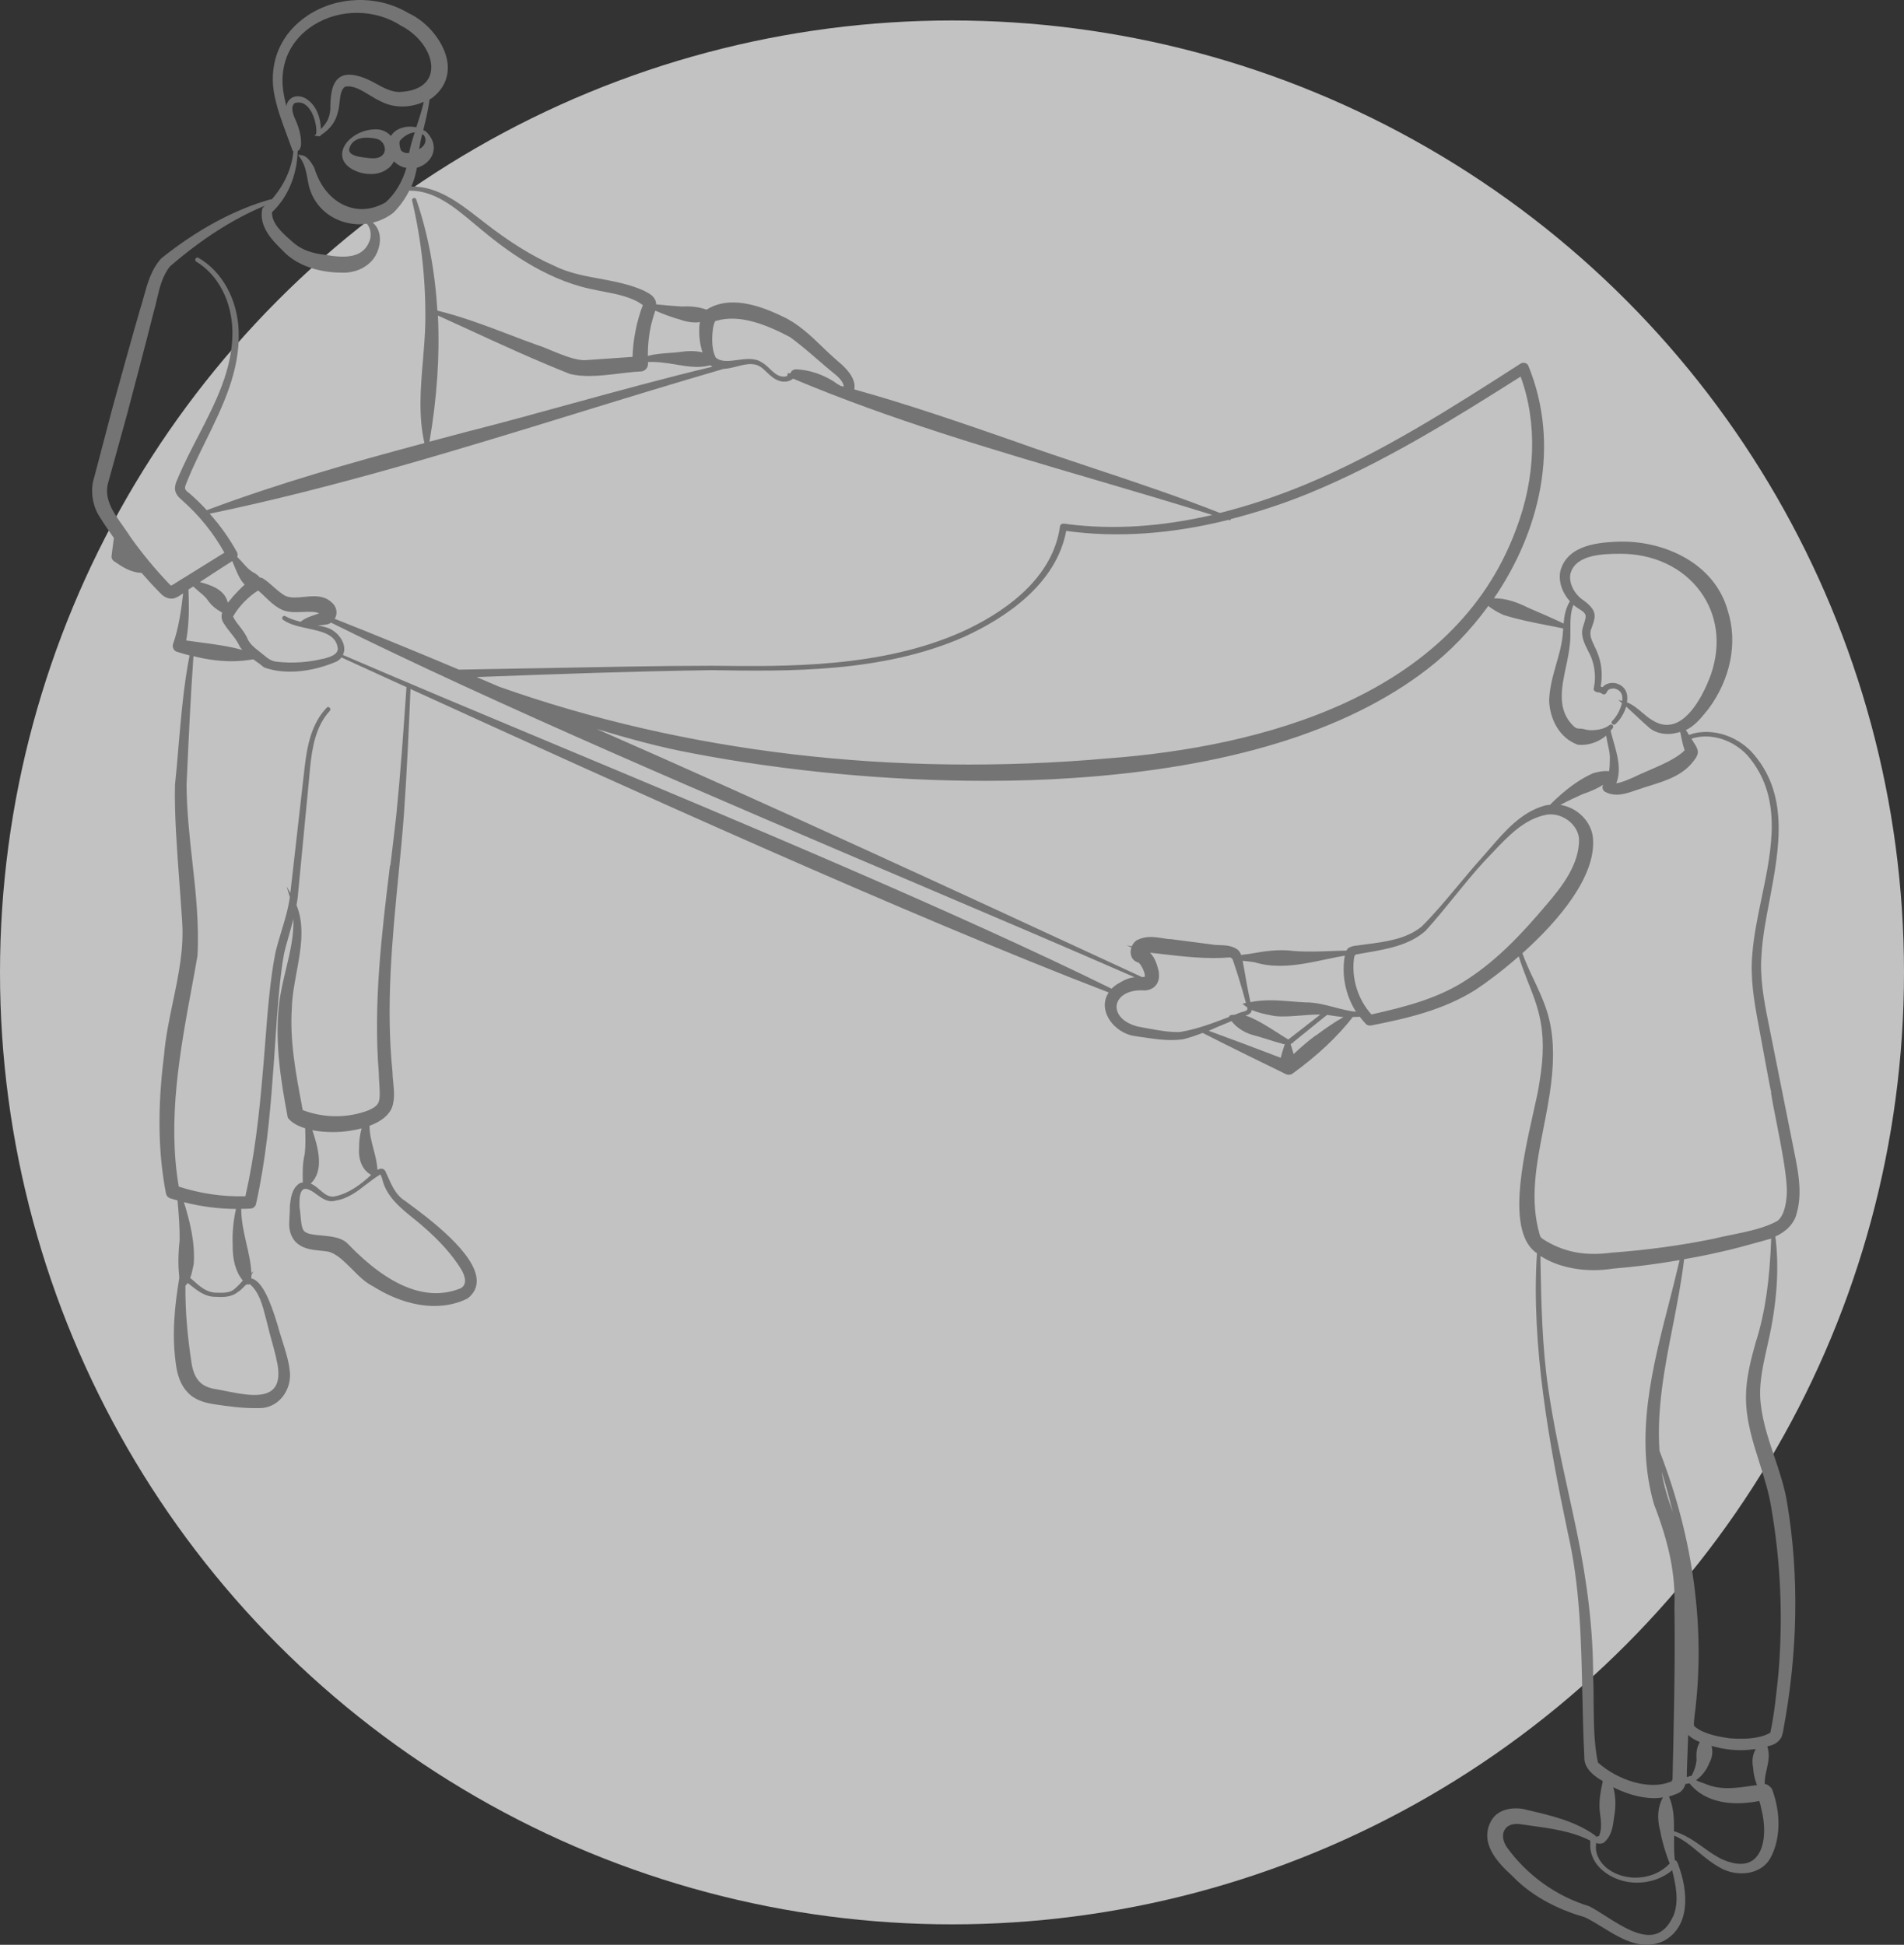 <svg width="186" height="190" viewBox="0 0 186 190" fill="none" xmlns="http://www.w3.org/2000/svg">
<rect x="0" y="0" width="186" height="190" fill="#333333" stroke="none"/>
<circle cx="93" cy="95" r="93" fill="white" fill-opacity="0.7"/>
<path d="M175.519 118.528C176.035 116.736 175.728 114.833 175.409 113.188L172.745 99.856C172.315 97.732 171.898 95.474 172.082 93.239C172.18 91.557 172.512 89.802 172.868 87.948C173.837 82.804 174.832 77.489 171.063 73.401C169.528 71.842 167.306 71.167 165.379 71.67C165.33 71.682 165.293 71.695 165.244 71.719C165.17 71.744 165.084 71.768 164.998 71.805C164.998 71.805 164.998 71.793 164.986 71.78C164.888 71.621 164.802 71.474 164.692 71.326C165.49 70.946 166.054 70.295 166.582 69.644C166.693 69.509 166.791 69.387 166.901 69.251C169.062 66.342 169.774 62.77 168.792 59.688C167.503 54.999 162.617 52.912 158.517 52.912C158.418 52.912 158.32 52.912 158.234 52.912C156.442 52.986 153.091 53.108 152.415 55.846C152.244 56.865 152.612 57.908 153.361 58.743C152.956 59.406 152.808 60.155 152.747 60.916C151.605 60.376 150.439 59.86 149.273 59.369C148.34 58.903 147.223 58.449 145.946 58.449C150.402 51.93 152.501 43.521 149.285 35.688C149.125 35.431 148.782 35.369 148.536 35.529C141.846 39.826 134.922 44.27 127.458 47.363C124.634 48.529 121.872 49.438 119.172 50.113C115.329 48.591 111.094 47.167 106.957 45.792C104.256 44.896 101.469 43.963 98.842 43.017C93.821 41.274 88.677 39.494 83.46 38.045C83.485 37.898 83.485 37.739 83.472 37.591L83.509 37.567H83.472C83.35 36.548 82.294 35.652 81.717 35.173C81.263 34.78 80.796 34.338 80.354 33.908C79.176 32.767 77.948 31.601 76.438 30.913C73.222 29.342 70.791 29.133 69.023 30.25C68.176 29.956 67.427 29.906 66.58 29.943C65.77 29.894 64.935 29.82 64.101 29.735C64.101 29.599 64.076 29.465 64.015 29.317C63.781 28.863 63.487 28.716 63.192 28.556C63.118 28.507 63.033 28.47 62.922 28.409C61.523 27.77 60.037 27.5 58.601 27.23C57.091 26.96 55.52 26.666 54.083 25.941C51.923 24.984 49.75 23.633 47.282 21.706C47.098 21.571 46.914 21.424 46.742 21.288C44.864 19.828 42.728 18.183 40.187 18.22C40.444 17.63 40.616 17.016 40.727 16.39C41.488 16.182 42.102 15.629 42.298 14.954C42.507 14.279 42.298 13.567 41.709 12.941C41.611 12.842 41.476 12.769 41.353 12.707C41.377 12.621 41.39 12.523 41.414 12.437C41.635 11.553 41.844 10.633 41.967 9.712C42.04 9.663 42.126 9.626 42.2 9.577C43.342 8.705 43.87 7.527 43.722 6.177C43.501 4.274 41.844 2.162 39.892 1.278C36.909 -0.514 32.931 -0.416 30.022 1.536C27.493 3.23 26.29 5.931 26.744 8.939C26.99 10.412 27.505 11.787 27.996 13.113C28.18 13.616 28.365 14.119 28.537 14.598C28.549 14.684 28.598 14.745 28.659 14.794C28.512 16.452 27.775 18.072 26.535 19.496C26.499 19.496 26.474 19.459 26.437 19.472C22.89 20.478 19.305 22.406 15.769 25.229C14.787 26.285 14.407 27.672 14.038 29.01C13.928 29.415 13.817 29.808 13.695 30.189C13.093 32.214 11.62 37.567 10.982 39.862L9.189 46.688C8.796 47.879 9.03 49.462 9.754 50.518C10.184 51.218 10.65 51.893 11.129 52.568C11.043 53.182 10.957 53.784 10.896 54.324C10.871 54.532 10.982 54.741 11.153 54.839C11.915 55.367 12.762 55.932 13.83 55.969C14.419 56.644 15.033 57.319 15.696 57.982C15.929 58.24 16.322 58.485 16.739 58.485C16.837 58.485 16.948 58.473 17.058 58.436C17.39 58.313 17.562 58.191 17.721 58.08C17.77 58.043 17.832 58.007 17.893 57.97C17.697 59.664 17.451 61.37 16.899 62.942C16.85 63.089 16.874 63.248 16.948 63.396C17.021 63.531 17.144 63.641 17.291 63.678C17.709 63.813 18.114 63.924 18.519 64.034C17.967 66.809 17.697 69.89 17.439 72.898C17.341 74.138 17.23 75.427 17.095 76.666C17.021 79.428 17.291 83.025 17.525 86.205C17.623 87.58 17.721 88.869 17.795 90.047C17.979 92.674 17.439 95.277 16.911 97.794C16.555 99.512 16.174 101.292 16.027 103.072C15.377 108.179 15.438 112.599 16.211 116.588C16.26 116.822 16.42 117.006 16.653 117.08C16.874 117.153 17.107 117.202 17.341 117.276C17.488 118.798 17.562 120.063 17.549 121.18C17.402 122.506 17.39 123.635 17.512 124.715L17.463 124.74L17.525 124.777C17.071 127.539 16.727 130.522 17.242 133.665C17.378 134.389 17.635 135.31 18.347 136.046C19.059 136.807 20.066 137.041 20.766 137.163L21.073 137.212C22.349 137.397 23.565 137.568 24.903 137.568C25.05 137.568 25.21 137.568 25.357 137.568C26.204 137.568 26.977 137.2 27.542 136.537C28.168 135.801 28.451 134.769 28.291 133.8C28.18 132.879 27.849 131.835 27.53 130.829C27.37 130.326 27.223 129.847 27.1 129.393L27.039 129.196C26.486 127.404 25.713 125.292 24.669 124.924C24.633 124.912 24.596 124.924 24.559 124.924C24.559 124.801 24.559 124.691 24.559 124.568L24.768 124.187L24.559 124.384C24.51 123.365 24.277 122.383 24.056 121.425C23.81 120.357 23.565 119.24 23.565 118.098C23.859 118.098 24.166 118.098 24.461 118.074C24.731 118.074 24.964 117.865 25.013 117.607C25.959 113.384 26.364 109.051 26.634 105.368C26.72 104.337 26.793 103.183 26.879 101.968C27.076 99.009 27.297 95.658 27.739 93.215C27.886 92.564 28.082 91.889 28.266 91.238C28.401 90.759 28.537 90.268 28.659 89.777C28.721 91.398 28.34 93.018 27.935 94.7C27.653 95.879 27.358 97.106 27.235 98.334C26.855 102.017 27.456 105.7 28.107 109.161L28.131 109.223C28.487 109.677 29.089 110.008 29.813 110.229C29.838 111.076 29.862 111.924 29.776 112.685C29.543 113.704 29.555 114.502 29.58 115.52C29.482 115.533 29.384 115.557 29.285 115.594C28.5 116.085 28.401 117.055 28.316 117.828V117.951C28.316 118.27 28.303 118.589 28.279 118.884C28.23 119.67 28.168 120.48 28.831 121.278C29.519 122.015 30.464 122.1 31.311 122.186C31.569 122.211 31.802 122.236 32.023 122.272C32.846 122.444 33.582 123.193 34.38 123.979C35.031 124.642 35.706 125.317 36.455 125.673C38.456 126.937 40.543 127.588 42.445 127.588C43.599 127.588 44.692 127.342 45.662 126.864C46.276 126.397 46.583 125.808 46.57 125.12C46.546 122.481 41.856 119.007 39.843 117.521L39.425 117.215C38.664 116.711 38.259 115.791 37.866 114.907L37.719 114.587C37.633 114.305 37.461 114.207 37.351 114.182C37.191 114.146 37.032 114.207 36.872 114.293C36.835 113.569 36.651 112.881 36.479 112.23C36.283 111.482 36.099 110.77 36.099 109.984C37.228 109.567 38.001 108.953 38.296 108.192C38.578 107.394 38.492 106.571 38.419 105.785C38.382 105.429 38.345 105.098 38.345 104.754C37.682 98.309 38.308 91.815 38.922 85.53C39.106 83.627 39.303 81.65 39.45 79.699C39.745 75.549 39.929 71.375 40.101 67.312C61.154 76.924 88.407 89.299 108.307 96.959C107.988 97.438 107.853 98.002 107.963 98.592C108.209 99.905 109.473 101.035 110.91 101.231C111.204 101.268 111.499 101.317 111.794 101.354C112.69 101.489 113.537 101.612 114.433 101.612C114.801 101.612 115.169 101.587 115.55 101.538C116.213 101.378 116.851 101.157 117.49 100.912C120.264 102.324 123.026 103.674 125.617 104.938C125.702 104.987 125.801 105 125.899 105C126.058 105 126.206 104.951 126.329 104.84C128.747 103.085 130.65 101.28 132.16 99.353C132.197 99.353 132.246 99.353 132.282 99.353C132.467 99.353 132.651 99.353 132.835 99.328C133.019 99.574 133.215 99.807 133.424 100.028C133.522 100.138 133.657 100.188 133.805 100.188C133.842 100.188 133.878 100.188 133.915 100.188C137.389 99.512 141.035 98.677 144.178 96.677C145.222 95.989 146.756 94.847 148.364 93.436C148.622 94.258 148.929 95.068 149.236 95.854C149.666 96.934 150.107 98.039 150.365 99.169C150.82 101.047 150.832 103.122 150.39 105.724C150.292 106.473 150.046 107.553 149.764 108.805C148.72 113.483 147.173 120.443 150.144 122.444C149.555 131.418 151.372 141.214 153.152 149.722C154.355 154.915 154.466 160.267 154.576 165.448C154.625 167.485 154.662 169.585 154.772 171.635C154.699 172.887 156.025 173.697 156.577 174.004C156.356 175.023 156.16 176.005 156.295 177.085C156.405 177.883 156.503 178.706 156.209 179.369C156.184 179.381 156.086 179.406 156.025 179.418C155.988 179.418 155.939 179.43 155.902 179.442C155.902 179.43 155.902 179.418 155.902 179.393L155.853 179.332C153.889 177.908 151.482 177.356 149.15 176.815L148.806 176.729C147.775 176.545 146.326 176.729 145.688 177.859C144.497 179.97 146.179 181.873 147.75 183.285C149.887 185.531 152.771 186.722 154.797 187.299C155.349 187.545 155.926 187.913 156.54 188.281C157.866 189.104 159.327 190 160.861 190C161.389 190 161.929 189.889 162.482 189.644C165.121 188.269 164.974 184.881 163.93 182.119L163.98 182.07H163.894C163.894 182.07 163.869 181.984 163.857 181.947C163.82 181.836 163.734 181.75 163.611 181.726C163.525 180.94 163.525 180.154 163.55 179.381C163.55 179.369 163.55 179.344 163.55 179.332C164.422 179.7 165.146 180.29 165.907 180.928C166.558 181.468 167.233 182.033 168.006 182.45C168.632 182.818 169.381 183.015 170.13 183.015C170.474 183.015 170.805 182.978 171.124 182.892C171.91 182.683 172.536 182.229 172.917 181.579C173.936 179.762 174.009 177.245 173.125 174.827C173.039 174.618 172.708 174.336 172.389 174.274C172.389 173.759 172.487 173.28 172.597 172.813C172.769 172.077 172.892 171.365 172.647 170.616C173.15 170.505 173.641 170.334 173.985 169.793C174.12 169.523 174.157 169.302 174.193 169.13C174.193 169.081 174.206 169.032 174.218 168.971C175.63 161.409 175.765 153.982 174.598 146.911C174.353 145.315 173.825 143.768 173.322 142.27C172.683 140.38 172.033 138.416 171.947 136.415C171.898 134.892 172.229 133.382 172.585 131.774L172.72 131.173C173.604 127.293 173.825 123.831 173.432 120.799C174.402 120.382 175.335 119.535 175.531 118.454L175.519 118.528ZM155.951 180.056C156.098 180.105 156.332 180.167 156.651 180.032L156.688 180.007C157.436 179.381 157.559 178.448 157.67 177.613C157.694 177.454 157.706 177.294 157.743 177.135C157.866 176.177 157.805 175.342 157.596 174.606C158.701 175.158 160.137 175.674 161.61 175.674C161.893 175.674 162.175 175.649 162.445 175.6C161.942 176.533 161.844 177.601 162.187 178.89C162.371 179.921 162.691 180.989 163.108 182.057C162.396 182.831 161.352 183.322 160.199 183.42C158.934 183.53 157.719 183.15 156.847 182.401C156.172 181.787 155.816 180.989 155.914 180.24C155.914 180.191 155.914 180.142 155.926 180.069C155.926 180.069 155.926 180.044 155.926 180.032L155.951 180.056ZM37.179 114.759C37.228 114.858 37.277 115.017 37.302 115.066L37.326 115.128C37.707 116.871 39.094 117.988 40.432 119.068C40.702 119.289 40.972 119.498 41.218 119.719C42.949 121.204 44.201 122.616 45.06 124.016C45.416 124.629 45.699 125.452 45.011 125.857C41.733 127.195 38.026 125.722 33.975 121.511C33.361 120.873 32.33 120.787 31.409 120.701C30.734 120.64 30.096 120.591 29.764 120.32C29.482 120.124 29.42 119.437 29.359 118.786C29.334 118.504 29.31 118.197 29.261 117.951V117.902C29.248 117.423 29.224 116.515 29.58 116.232C29.654 116.171 29.74 116.147 29.85 116.147C29.911 116.147 29.985 116.147 30.059 116.183C30.353 116.269 30.648 116.478 30.943 116.699C31.471 117.08 32.06 117.521 32.809 117.288C33.987 117.104 34.908 116.392 35.804 115.692C36.246 115.349 36.676 115.029 37.142 114.747L37.179 114.759ZM32.489 110.598C33.054 110.598 33.631 110.561 34.171 110.475C34.589 110.414 34.969 110.328 35.325 110.242C35.166 110.831 35.067 111.457 35.08 112.144C34.994 113.077 35.276 114.256 36.258 114.784C35.239 115.717 34.098 116.588 32.747 116.871C32.133 117.018 31.704 116.638 31.225 116.232C30.967 116.011 30.685 115.766 30.353 115.631C31.704 114.342 31.078 112.108 30.513 110.414C31.127 110.536 31.802 110.598 32.489 110.598ZM38.1 84.548C37.289 91.189 36.455 98.064 37.007 104.852C37.007 105.073 37.019 105.393 37.044 105.712C37.093 106.424 37.154 107.295 36.983 107.688C36.798 108.155 36.111 108.523 34.871 108.818C33.128 109.223 31.262 109.1 29.568 108.449L29.506 108.093C28.905 104.926 28.291 101.661 28.512 98.444C28.537 97.364 28.745 96.235 28.966 95.031C29.384 92.773 29.801 90.453 28.966 88.427C29.04 88.022 29.101 87.617 29.126 87.212C29.384 84.597 29.838 79.735 30.157 76.482L30.292 74.997C30.488 73.106 30.82 70.958 32.219 69.448C32.269 69.399 32.293 69.313 32.269 69.239C32.244 69.166 32.182 69.104 32.109 69.08C32.035 69.067 31.962 69.08 31.913 69.141C30.39 70.725 29.997 72.959 29.764 74.923L28.377 87.113C28.377 87.113 28.365 87.199 28.365 87.236L27.996 86.598L28.316 87.641C28.156 88.783 27.837 89.851 27.493 90.968C27.297 91.631 27.088 92.319 26.916 93.018C26.401 95.559 26.13 98.911 25.909 101.857C25.811 103.072 25.725 104.226 25.627 105.27C25.32 108.769 24.89 112.869 23.97 116.871C21.76 116.932 19.538 116.601 17.463 115.926C16.346 109.382 17.574 102.729 18.765 96.296C18.949 95.326 19.121 94.356 19.293 93.374C19.464 90.268 19.121 87.113 18.777 84.069C18.507 81.638 18.237 79.122 18.224 76.666L18.274 75.635C18.445 71.817 18.63 67.889 18.9 64.108C20.226 64.439 21.465 64.599 22.656 64.599C23.368 64.599 24.056 64.525 24.743 64.415C24.829 64.476 24.915 64.537 25.001 64.599C25.259 64.783 25.517 64.967 25.774 65.188L25.823 65.213C26.572 65.483 27.419 65.618 28.34 65.618C29.776 65.618 31.348 65.286 32.87 64.636C33.091 64.513 33.238 64.378 33.361 64.231L36.528 65.679C37.559 66.158 38.627 66.637 39.708 67.128C39.425 71.24 39.131 75.476 38.714 79.637C38.529 81.27 38.333 82.927 38.136 84.535L38.1 84.548ZM23.049 118.111C22.803 119.252 22.681 120.406 22.73 121.56C22.705 123.107 23.024 124.249 23.724 125.108C23.491 125.366 23.245 125.636 22.963 125.882C22.497 126.336 21.797 126.311 21.134 126.287H20.999C20.14 126.225 19.514 125.673 18.875 125.096C18.777 125.01 18.679 124.936 18.581 124.85C18.716 124.482 18.802 124.077 18.875 123.733L18.924 123.5C19.072 121.462 18.581 119.412 17.967 117.448C19.636 117.877 21.355 118.098 23.061 118.111H23.049ZM26.192 129.638C26.278 130.043 26.413 130.51 26.548 131.001C26.818 131.983 27.125 133.1 27.186 133.886C27.247 134.769 27.063 135.383 26.621 135.776C25.664 136.623 23.663 136.218 22.055 135.899C21.686 135.825 21.33 135.752 21.011 135.702C19.685 135.482 19.023 134.794 18.74 133.345C18.286 130.436 18.09 127.907 18.114 125.611C18.188 125.526 18.274 125.44 18.335 125.341C18.409 125.403 18.495 125.464 18.568 125.526C19.28 126.09 20.017 126.679 20.987 126.692C21.662 126.729 22.583 126.778 23.245 126.213C23.43 126.115 23.589 125.955 23.736 125.808C23.872 125.661 23.994 125.538 24.129 125.464C24.166 125.464 24.203 125.489 24.252 125.489C24.301 125.489 24.35 125.489 24.399 125.452C25.32 126.225 25.652 127.527 25.971 128.779C26.044 129.073 26.118 129.368 26.192 129.638ZM40.69 12.437C40.162 12.327 39.585 12.351 39.069 12.56C38.664 12.72 38.382 12.978 38.186 13.284C37.879 12.941 37.461 12.707 36.97 12.646C35.816 12.572 34.736 13.002 33.975 13.8C33.287 14.598 33.238 15.433 33.828 16.083C34.331 16.636 35.288 17.004 36.209 17.004C36.774 17.004 37.326 16.869 37.768 16.562C38.087 16.366 38.321 16.083 38.48 15.764C38.836 16.108 39.241 16.329 39.696 16.403C39.327 17.728 38.603 18.944 37.658 19.779C36.369 20.503 35.043 20.626 33.803 20.122C32.367 19.545 31.237 18.183 30.709 16.403L30.685 16.354C30.427 15.912 30.047 15.236 29.457 15.163L29.101 15.114L29.31 15.396C29.776 16.034 29.911 16.783 30.059 17.581C30.096 17.765 30.132 17.949 30.169 18.146C30.587 19.803 31.765 21.068 33.386 21.62C33.95 21.816 34.54 21.915 35.117 21.915C35.35 21.915 35.595 21.89 35.829 21.853C36.32 22.393 36.221 23.118 36.148 23.4C35.559 25.266 33.693 25.229 31.765 24.898C30.648 24.763 29.47 24.505 28.414 23.486C27.505 22.7 26.535 21.78 26.572 20.736C28.119 19.275 29.015 17.127 29.077 14.77C29.138 14.721 29.199 14.659 29.236 14.61L29.322 14.647L29.285 14.537C29.396 14.352 29.408 14.181 29.408 14.046C29.408 13.996 29.408 13.96 29.408 13.898C29.408 13.149 29.163 12.437 28.979 11.971L28.929 11.86C28.672 11.283 28.328 10.498 28.77 10.08C29.175 9.945 29.543 10.007 29.887 10.277C30.599 10.841 30.98 12.192 30.893 13.076L30.722 13.26L31.299 13.321V13.235C32.293 12.597 32.821 11.86 33.042 10.817C33.115 10.559 33.14 10.252 33.177 9.97C33.238 9.368 33.312 8.742 33.705 8.472C34.49 8.3 35.313 8.816 36.123 9.307C36.504 9.54 36.872 9.761 37.216 9.909C38.468 10.571 40.064 10.559 41.402 9.945C41.23 10.682 41.009 11.418 40.751 12.167C40.727 12.241 40.702 12.327 40.678 12.413L40.69 12.437ZM39.966 14.942C39.708 14.979 39.475 14.942 39.278 14.782L39.229 14.758C39.106 14.672 38.959 13.972 39.057 13.763C39.352 13.383 39.941 12.978 40.518 12.928C40.309 13.579 40.101 14.242 39.966 14.942ZM36.811 13.567C37.154 13.653 37.437 13.923 37.547 14.279C37.645 14.586 37.596 14.893 37.412 15.101C37.019 15.58 36.283 15.482 35.632 15.396L35.387 15.359C34.699 15.273 34.27 15.089 34.147 14.819C34.061 14.635 34.122 14.389 34.319 14.082C34.92 13.235 36.27 13.444 36.811 13.567ZM41.525 13.935C41.439 14.217 41.206 14.438 40.948 14.573C41.021 14.082 41.12 13.591 41.242 13.1C41.291 13.137 41.353 13.162 41.402 13.211C41.562 13.419 41.611 13.677 41.525 13.935ZM35.067 7.453C34.245 7.208 33.594 7.245 33.14 7.588C32.342 8.178 32.269 9.516 32.269 10.707C32.17 11.639 31.888 12.032 31.348 12.609C31.323 11.566 30.955 10.338 29.936 9.663C29.715 9.516 29.408 9.405 29.089 9.405C28.88 9.405 28.659 9.454 28.451 9.589C28.168 9.81 28.021 10.068 27.972 10.363C27.837 9.835 27.726 9.307 27.653 8.779C27.321 6.152 28.414 3.844 30.648 2.445C33.214 0.836 36.627 0.861 39.168 2.506C41.144 3.513 42.421 5.526 42.077 7.097C41.819 8.251 40.715 8.926 38.983 8.988C38.186 8.963 37.51 8.595 36.786 8.202C36.246 7.907 35.694 7.613 35.08 7.453H35.067ZM25.652 20.343L25.615 20.38V20.429C25.271 22.16 26.646 23.523 27.554 24.419C29.298 26.322 31.937 26.641 33.496 26.641C33.57 26.641 33.643 26.641 33.705 26.641C34.233 26.616 35.227 26.469 36.013 25.769C36.749 25.192 37.191 24.112 37.105 23.142C37.056 22.565 36.811 22.087 36.418 21.755C37.142 21.571 37.83 21.252 38.443 20.773C39.082 20.122 39.597 19.398 39.978 18.625C40.002 18.625 40.027 18.625 40.039 18.625C42.47 18.625 44.385 20.233 46.239 21.78C46.435 21.939 46.632 22.111 46.828 22.271C49.295 24.345 53.101 27.218 57.619 28.212C58.024 28.311 58.454 28.384 58.883 28.47C60.295 28.74 61.756 29.023 62.799 29.808C62.185 31.404 61.83 33.27 61.793 34.866L57.201 35.185C56.281 35.234 54.992 34.706 53.862 34.24C53.334 34.019 52.819 33.81 52.389 33.675C51.53 33.368 50.658 33.037 49.737 32.681C47.356 31.772 44.901 30.864 42.728 30.348C42.495 26.469 41.807 22.811 40.665 19.484C40.629 19.373 40.518 19.312 40.408 19.349C40.297 19.386 40.223 19.496 40.26 19.607C41.181 23.511 41.611 27.525 41.549 31.527C41.525 32.742 41.414 34.007 41.316 35.222C41.083 37.898 40.862 40.648 41.463 43.287C34.331 45.19 27.1 47.253 20.201 49.843C19.673 49.266 19.108 48.714 18.507 48.198C17.954 47.793 18.004 47.707 18.249 47.093L18.298 46.97C18.826 45.657 19.477 44.343 20.103 43.066C21.748 39.715 23.454 36.253 23.319 32.349C23.209 29.256 21.699 26.518 19.391 25.192C19.329 25.155 19.244 25.155 19.182 25.192C19.108 25.229 19.072 25.315 19.072 25.389C19.072 25.462 19.121 25.536 19.17 25.561C21.306 26.837 22.656 29.44 22.705 32.362C22.754 36.069 21.023 39.396 19.354 42.624C18.679 43.926 17.991 45.264 17.414 46.614C17.39 46.7 17.353 46.774 17.316 46.86C17.206 47.105 17.083 47.375 17.095 47.817C17.169 48.333 17.488 48.603 17.709 48.799C17.758 48.849 17.807 48.885 17.856 48.934C19.489 50.383 20.852 52.077 21.92 53.992L18.016 56.423C17.893 56.484 17.697 56.619 17.476 56.754C17.206 56.926 16.862 57.147 16.715 57.209C16.69 57.196 16.629 57.16 16.543 57.061C15.192 55.65 13.928 54.127 12.799 52.544C12.565 52.175 12.295 51.795 12.037 51.426C11.068 50.064 10.061 48.664 10.613 46.995L12.43 40.415C12.762 39.15 14.456 32.742 15.008 30.496C15.131 30.09 15.229 29.673 15.315 29.28C15.597 28.065 15.88 26.911 16.616 26.015C19.747 23.314 22.853 21.338 25.873 20.098C25.799 20.171 25.725 20.245 25.652 20.319V20.343ZM18.421 57.589C18.568 57.491 18.716 57.393 18.875 57.295C19.023 57.43 19.17 57.565 19.317 57.687C19.673 57.982 20.017 58.264 20.25 58.571C20.631 59.148 21.109 59.517 21.699 59.848C21.613 60.167 21.613 60.499 21.834 60.855C22.091 61.272 22.337 61.579 22.583 61.886C22.914 62.303 23.209 62.672 23.454 63.224C23.528 63.322 23.602 63.408 23.675 63.494C22.374 63.138 21.036 62.954 19.735 62.782C19.231 62.721 18.703 62.647 18.188 62.573C18.495 60.867 18.47 59.21 18.409 57.589H18.421ZM12.086 53.833C12.086 53.833 12.086 53.833 12.086 53.82C12.086 53.82 12.086 53.82 12.099 53.833H12.086ZM66.359 31.195C66.814 31.367 67.354 31.502 67.906 31.502C68.066 31.502 68.213 31.502 68.373 31.465C68.348 31.625 68.324 31.785 68.311 31.932C68.287 32.705 68.336 33.565 68.63 34.424C67.857 34.24 67.047 34.289 66.31 34.4C66.016 34.436 65.697 34.461 65.341 34.485C64.665 34.535 63.929 34.596 63.29 34.768C63.278 33.737 63.389 32.693 63.622 31.686C63.708 31.343 63.843 30.839 64.015 30.348C64.837 30.704 65.635 30.999 66.372 31.208L66.359 31.195ZM132.27 93.632C132.287 93.386 132.381 93.251 132.553 93.227C132.638 93.227 132.749 93.202 132.859 93.178C133.068 93.141 133.277 93.104 133.498 93.067C135.536 92.711 137.647 92.355 139.255 90.944C140.25 89.851 141.183 88.697 142.091 87.58C143.024 86.438 143.982 85.247 145.001 84.142C145.258 83.885 145.516 83.602 145.774 83.332C147.321 81.687 148.929 79.981 151.114 79.588C151.826 79.478 152.624 79.699 153.25 80.19C153.839 80.656 154.208 81.307 154.257 81.957C154.294 84.437 152.612 86.598 151.028 88.439C148.843 91.017 146.412 93.669 143.442 95.609C140.679 97.487 137.389 98.346 133.977 99.107C132.651 97.646 132.012 95.584 132.27 93.632ZM125.862 101.562C125.506 101.354 125.162 101.12 124.806 100.9C123.898 100.323 122.965 99.721 121.946 99.304C121.848 99.279 121.75 99.254 121.651 99.23C121.897 99.156 122.13 99.058 122.241 98.837C122.265 98.788 122.265 98.727 122.277 98.665C122.879 98.935 123.579 99.083 124.217 99.205L124.561 99.267C125.432 99.353 126.304 99.267 127.139 99.205C127.765 99.156 128.366 99.107 128.98 99.12L125.862 101.55V101.562ZM120.19 50.825L120.227 50.715C122.707 50.076 125.236 49.266 127.802 48.222C135.155 45.215 141.968 40.955 148.548 36.793C150.193 41.274 150.034 46.676 148.094 51.733C142.017 68.147 123.088 72.959 108.283 74.088C87.352 75.942 66.887 73.511 48.768 67.091C48.031 66.772 47.294 66.465 46.558 66.146C54.623 65.839 62.038 65.581 69.539 65.471C76.954 65.593 86.198 65.741 94.189 62.217C98.216 60.376 103.176 57.086 104.158 51.868C109.154 52.556 114.47 52.175 120.006 50.788C120.068 50.8 120.117 50.825 120.178 50.837L120.19 50.825ZM27.91 60.216C27.849 60.167 27.763 60.155 27.689 60.192C27.616 60.229 27.567 60.302 27.567 60.376C27.567 60.45 27.604 60.523 27.665 60.56C28.291 61.014 29.187 61.211 30.059 61.395C31.52 61.714 32.895 62.009 33.005 63.42C32.919 63.997 32.244 64.181 31.581 64.366H31.52C30.071 64.722 28.561 64.808 27.149 64.66C26.523 64.623 26.18 64.341 25.738 63.973C25.639 63.887 25.529 63.801 25.418 63.715L25.369 63.678C24.792 63.224 24.326 62.856 24.093 62.205C23.872 61.788 23.614 61.456 23.368 61.137C23.135 60.842 22.914 60.56 22.767 60.229C23.319 59.259 24.277 58.264 25.222 57.687C25.443 57.871 25.652 58.08 25.873 58.289C26.314 58.719 26.769 59.148 27.297 59.443C27.959 59.848 28.782 59.823 29.58 59.787C30.169 59.762 30.734 59.737 31.176 59.909C31.041 59.971 30.881 60.02 30.722 60.081C30.28 60.229 29.776 60.4 29.371 60.744C28.856 60.621 28.377 60.474 27.935 60.229L27.91 60.216ZM23.884 57.135C23.565 57.417 23.27 57.724 22.988 58.031L22.754 58.277C22.669 58.399 22.558 58.534 22.435 58.669C22.374 58.743 22.312 58.804 22.263 58.878C22.19 58.669 22.128 58.51 22.128 58.498C21.662 57.491 20.508 57.135 19.526 56.865C19.771 56.705 20.017 56.546 20.275 56.374C21.134 55.809 22.006 55.244 22.693 54.815L22.939 55.416C23.172 55.981 23.442 56.644 23.896 57.11L23.884 57.135ZM42.752 30.815C43.734 31.257 44.717 31.711 45.711 32.165C48.952 33.663 52.303 35.197 55.679 36.535C56.281 36.683 56.919 36.732 57.557 36.732C58.515 36.732 59.497 36.609 60.455 36.499C61.032 36.425 61.596 36.364 62.136 36.315L62.161 36.376V36.315C62.308 36.315 62.468 36.29 62.615 36.29C62.812 36.278 62.996 36.192 63.118 36.044C63.254 35.897 63.315 35.701 63.303 35.504C63.303 35.455 63.303 35.406 63.303 35.369C64.174 35.32 65.046 35.455 65.893 35.59C66.629 35.713 67.378 35.848 68.139 35.848C68.545 35.848 68.962 35.787 69.379 35.688C69.453 35.738 69.527 35.787 69.6 35.824C65.181 36.879 60.565 38.144 56.072 39.371C52.77 40.28 49.357 41.225 46.079 42.06L45.969 42.084C44.631 42.44 43.292 42.796 41.954 43.152C42.691 38.88 42.973 34.731 42.777 30.803L42.752 30.815ZM82.048 37.653C81.803 37.53 81.582 37.37 81.471 37.284C80.33 36.56 79.065 36.143 77.801 36.081H77.752C77.653 36.094 77.506 36.106 77.359 36.229L77.31 36.29C77.273 36.364 77.236 36.425 77.187 36.486C77.113 36.474 77.052 36.45 76.978 36.437L76.892 36.732C76.733 36.793 76.549 36.818 76.315 36.769C75.886 36.683 75.567 36.376 75.21 36.044C74.977 35.811 74.719 35.578 74.425 35.406C73.737 34.94 72.866 35.062 72.031 35.173C71.209 35.283 70.435 35.382 69.919 34.927C69.441 34.007 69.576 32.632 69.649 32.092C69.711 31.674 69.834 31.416 69.895 31.343H69.907H69.969C72.313 30.655 74.953 31.76 77.187 32.939C78.046 33.565 78.93 34.313 79.777 35.05C80.182 35.394 80.575 35.738 80.968 36.069C81.054 36.143 81.14 36.216 81.238 36.29C81.766 36.707 82.38 37.211 82.429 37.775C82.306 37.739 82.183 37.714 82.048 37.677V37.653ZM115.403 100.814C114.322 100.887 113.132 100.654 111.99 100.445C111.695 100.384 111.401 100.335 111.131 100.286C109.437 99.832 108.982 98.849 109.093 98.162C109.216 97.45 110.001 96.75 111.462 96.75C111.585 96.75 111.708 96.75 111.83 96.763C112.125 96.75 112.677 96.64 112.997 96.149C113.267 95.707 113.23 95.338 113.205 95.044V94.946C113.07 94.405 112.886 93.608 112.346 93.08C112.346 93.08 112.371 93.08 112.383 93.08L113.267 93.178C115.562 93.448 117.944 93.73 120.141 93.534C120.264 93.55 120.358 93.624 120.424 93.755C120.902 95.13 121.332 96.554 121.713 97.99C121.7 97.99 121.676 97.99 121.664 97.99L121.381 98.064L121.602 98.248C121.676 98.309 121.75 98.346 121.823 98.395C121.86 98.506 121.872 98.579 121.835 98.641C121.774 98.751 121.565 98.813 121.369 98.862C121.234 98.898 121.099 98.935 121.001 98.984L120.632 99.132C120.497 99.132 120.35 99.156 120.203 99.181L120.154 99.205C120.154 99.205 120.068 99.291 120.055 99.353C118.533 99.942 116.974 100.531 115.39 100.801L115.403 100.814ZM158.934 67.828C158.824 67.312 158.48 66.944 157.927 66.772C157.449 66.637 156.872 66.747 156.552 67.14C156.491 67.115 156.43 67.091 156.368 67.066C156.552 66.084 156.491 65.053 156.172 64.096C156.061 63.764 155.926 63.457 155.779 63.163C155.472 62.512 155.202 61.959 155.472 61.383C155.497 61.309 155.521 61.235 155.546 61.161C155.607 60.99 155.681 60.806 155.718 60.597C156.025 59.627 155.165 59.001 154.601 58.584C154.49 58.51 154.392 58.436 154.318 58.363C153.618 57.724 153.25 56.779 153.422 56.03C153.938 54.127 156.724 54.115 158.222 54.103C161.488 54.078 164.372 55.416 166.116 57.798C167.761 60.069 168.141 62.917 167.159 65.839C166.815 66.809 165.526 70.037 163.55 70.7C162.85 70.933 162.126 70.823 161.389 70.344C161.07 70.16 160.763 69.902 160.432 69.62C159.965 69.227 159.486 68.822 158.934 68.613C158.983 68.331 158.983 68.061 158.934 67.803V67.828ZM153.704 59.087C153.889 59.259 154.097 59.382 154.281 59.504C154.527 59.664 154.736 59.799 154.834 59.971C154.981 60.179 154.858 60.572 154.711 61.014L154.687 61.112C154.33 61.996 154.76 62.831 155.128 63.568C155.263 63.838 155.399 64.083 155.484 64.329C155.791 65.164 155.89 66.097 155.742 66.993H155.681L155.73 67.054C155.73 67.115 155.705 67.177 155.693 67.238C155.669 67.349 155.693 67.422 155.742 67.472C155.828 67.594 155.988 67.619 156.147 67.643H156.209L156.233 67.68V67.656C156.233 67.656 156.282 67.656 156.307 67.668V67.717L156.381 67.692C156.417 67.705 156.454 67.729 156.479 67.766C156.552 67.828 156.663 67.852 156.761 67.828C156.859 67.791 156.933 67.717 156.958 67.631C156.97 67.582 156.994 67.545 157.019 67.508L157.093 67.484L157.056 67.459C157.215 67.287 157.535 67.226 157.792 67.287C158.161 67.398 158.382 67.619 158.455 67.95C158.492 68.11 158.492 68.294 158.48 68.478L158.087 68.38L158.443 68.687C158.296 69.362 157.866 70.086 157.498 70.43C157.412 70.516 157.4 70.639 157.498 70.725C157.571 70.811 157.706 70.823 157.805 70.749C158.247 70.356 158.664 69.706 158.86 69.031C159.229 69.362 159.597 69.706 159.99 70.074C160.309 70.369 160.628 70.676 160.96 70.958C161.451 71.449 162.15 71.707 162.936 71.707C163.317 71.707 163.722 71.633 164.139 71.51C164.213 71.854 164.274 72.21 164.36 72.554C164.397 72.726 164.458 72.922 164.507 73.094C164.532 73.155 164.557 73.241 164.569 73.303C163.808 74.088 162.322 74.727 161.021 75.291C160.53 75.5 160.063 75.697 159.683 75.893L159.401 76.016C158.86 76.249 158.345 76.47 157.891 76.519C158.418 75.206 157.989 73.72 157.608 72.394C157.51 72.038 157.412 71.707 157.338 71.388C157.412 71.289 157.51 71.204 157.571 71.093C157.621 70.995 157.596 70.884 157.51 70.823C157.424 70.761 157.314 70.761 157.252 70.823C156.786 71.179 156.184 71.338 155.399 71.338C155.202 71.338 155.006 71.302 154.809 71.253C154.674 71.216 154.551 71.191 154.392 71.179C154.11 71.204 153.938 71.142 153.741 70.958C152.072 69.387 152.538 67.226 152.98 65.127C153.14 64.39 153.299 63.617 153.361 62.905C153.422 62.426 153.41 61.935 153.41 61.456C153.41 60.609 153.41 59.799 153.717 59.075L153.704 59.087ZM152.71 61.407C152.673 61.898 152.636 62.365 152.55 62.806C152.428 63.482 152.244 64.145 152.035 64.857C151.703 66.011 151.372 67.201 151.335 68.441C151.384 70.099 152.244 72.075 154.122 72.75C154.245 72.763 154.367 72.775 154.49 72.775C155.374 72.775 156.258 72.419 156.908 71.866C156.958 72.161 157.007 72.443 157.068 72.726C157.179 73.217 157.289 73.695 157.264 74.174C157.264 74.555 157.252 74.96 157.191 75.341C156.602 75.291 156.061 75.414 155.632 75.537C154.245 76.151 152.857 77.182 151.409 78.63C151.249 78.643 151.077 78.655 150.93 78.692C148.61 79.343 147.051 81.159 145.528 82.915C145.246 83.246 144.964 83.566 144.681 83.885C143.896 84.756 143.122 85.689 142.374 86.585C141.244 87.936 140.09 89.323 138.863 90.538C137.34 91.754 135.352 92.012 133.424 92.257C133.191 92.282 132.958 92.319 132.712 92.355C132.638 92.368 132.577 92.38 132.503 92.38C132.319 92.404 132.123 92.417 131.841 92.552C131.693 92.613 131.607 92.736 131.534 92.871C131.092 92.871 130.637 92.895 130.196 92.908C128.956 92.957 127.667 93.006 126.39 92.908C124.904 92.711 123.505 92.932 122.204 93.165C122.069 93.19 121.909 93.215 121.75 93.227C121.59 93.239 121.418 93.264 121.246 93.301C121.197 93.153 121.123 93.006 120.976 92.834C120.436 92.38 119.736 92.355 119.135 92.331C118.84 92.331 118.558 92.306 118.288 92.257C117.158 92.11 115.12 91.852 114.593 91.778L114.445 91.754C114.114 91.754 113.795 91.692 113.488 91.643C112.727 91.533 111.941 91.41 111.057 91.852C110.836 91.999 110.664 92.208 110.566 92.454L110.063 92.355L110.529 92.564C110.455 92.785 110.431 93.006 110.468 93.227C110.541 93.644 110.811 93.939 111.229 94.049C111.474 94.221 111.892 95.056 111.843 95.424C111.781 95.424 111.695 95.449 111.573 95.461L108.258 93.927C93.539 87.113 75.321 78.692 58.282 71.216C61.326 72.136 64.432 72.996 67.55 73.573C76.733 75.341 86.824 76.286 96.264 76.286C99.161 76.286 101.985 76.2 104.71 76.016C119.871 75.021 131.546 71.449 139.403 65.397C141.612 63.703 143.662 61.579 145.393 59.197C145.872 59.59 146.388 59.848 146.854 60.069C148.254 60.523 149.727 60.806 151.163 61.088C151.679 61.186 152.182 61.284 152.685 61.395C152.685 61.395 152.685 61.407 152.685 61.419L152.71 61.407ZM104.281 51.193V51.157L104.244 51.193C104.145 51.181 104.047 51.169 103.937 51.157C103.851 51.157 103.753 51.157 103.679 51.218C103.605 51.267 103.556 51.353 103.544 51.439C103.532 51.537 103.519 51.648 103.495 51.746L103.47 51.77H103.495C102.611 56.791 97.848 59.959 93.969 61.726C86.087 65.237 76.917 65.127 69.551 65.041C64.543 65.041 58.306 65.176 52.279 65.286C49.651 65.335 47.135 65.385 44.839 65.421C40.579 63.629 36.504 61.959 32.686 60.45C32.71 60.413 32.735 60.376 32.76 60.339C32.944 59.946 32.907 59.492 32.637 59.099C31.814 58.105 30.746 58.215 29.715 58.313C29.064 58.375 28.451 58.436 27.935 58.24C27.53 58.043 27.113 57.675 26.72 57.331C26.376 57.025 26.02 56.705 25.639 56.484C25.553 56.435 25.468 56.435 25.381 56.423C25.21 56.214 25.013 56.055 24.743 55.92C24.35 55.699 24.031 55.343 23.7 54.962C23.528 54.778 23.356 54.581 23.172 54.41C23.233 54.262 23.233 54.09 23.147 53.943C22.398 52.581 21.502 51.328 20.483 50.187C32.674 47.658 44.839 43.913 56.6 40.292C61.203 38.868 65.954 37.419 70.668 36.044C71.086 36.02 71.515 35.922 71.933 35.811C72.755 35.602 73.541 35.406 74.204 35.787C74.462 35.934 74.67 36.143 74.904 36.364C75.272 36.72 75.653 37.076 76.205 37.235C76.61 37.346 77.126 37.297 77.469 36.99C86.947 40.992 97.05 43.95 106.822 46.823C110.64 47.94 114.568 49.106 118.435 50.309C113.475 51.463 108.737 51.77 104.281 51.206V51.193ZM32.232 61.419C31.839 61.272 31.434 61.174 31.029 61.088C31.274 61.088 31.52 61.076 31.79 61.026C31.986 61.014 32.182 60.941 32.342 60.83C48.436 68.822 70.067 78.029 89.168 86.168C96.903 89.458 104.219 92.576 110.848 95.474C110.419 95.498 109.915 95.682 109.326 96.038C109.031 96.198 108.798 96.382 108.589 96.591C93.33 89.09 72.829 80.509 54.709 72.934C47.123 69.767 39.953 66.76 33.496 63.985C33.607 63.764 33.643 63.531 33.631 63.347C33.607 62.61 33.017 61.8 32.207 61.419H32.232ZM119.184 100.224C119.552 100.065 119.92 99.917 120.301 99.758C120.89 100.494 121.7 100.985 122.818 101.231C123.149 101.329 123.493 101.44 123.824 101.538C124.315 101.697 124.806 101.857 125.31 101.968L125.273 102.004H125.383C125.383 102.004 125.469 102.004 125.506 102.004C125.469 102.139 125.42 102.274 125.383 102.409C125.285 102.716 125.187 103.023 125.113 103.342C122.842 102.471 120.473 101.575 118.079 100.703C118.447 100.544 118.816 100.384 119.172 100.224H119.184ZM128.526 101.157C127.765 101.71 127.065 102.336 126.378 102.974C126.329 102.79 126.267 102.594 126.206 102.409C126.157 102.274 126.12 102.152 126.083 102.017L126.255 101.882H126.378L126.316 101.833L129.631 99.156C129.864 99.181 130.085 99.205 130.318 99.254L130.711 99.304C130.883 99.328 131.055 99.341 131.239 99.365C130.183 99.966 129.25 100.642 128.526 101.182V101.157ZM130.404 98.42C129.471 98.174 128.514 97.916 127.519 97.929C127.041 97.904 126.586 97.867 126.12 97.831C124.782 97.72 123.493 97.634 122.155 97.904C121.921 96.836 121.725 95.78 121.541 94.675C121.492 94.405 121.443 94.135 121.394 93.865C121.774 93.902 122.155 93.951 122.535 94C123.358 94.258 124.192 94.356 125.04 94.356C126.562 94.356 128.109 94.025 129.619 93.706C130.196 93.583 130.785 93.46 131.374 93.362C131.374 93.411 131.349 93.472 131.349 93.509C131.055 95.363 131.472 97.266 132.467 98.849C131.791 98.776 131.104 98.604 130.404 98.42ZM155.607 81.798C155.497 80.816 154.92 79.895 154.036 79.281C153.545 78.937 152.992 78.729 152.44 78.63C153.201 78.225 153.962 77.869 154.625 77.575C155.362 77.329 156.012 77.047 156.626 76.666C156.565 76.765 156.528 76.875 156.552 76.998C156.577 77.157 156.675 77.292 156.81 77.366C157.179 77.562 157.559 77.636 157.927 77.636C158.553 77.636 159.167 77.427 159.732 77.231C159.867 77.182 160.002 77.145 160.137 77.096C160.481 76.973 160.837 76.863 161.205 76.752C162.838 76.237 164.532 75.709 165.6 74.138C165.723 73.953 165.882 73.72 165.858 73.376C165.796 73.057 165.637 72.799 165.477 72.566C165.404 72.456 165.33 72.333 165.256 72.198C165.256 72.198 165.256 72.186 165.244 72.173C165.33 72.136 165.428 72.112 165.514 72.087C167.257 71.645 169.295 72.296 170.682 73.769C174.169 77.771 173.113 82.829 172.094 87.715C171.714 89.532 171.321 91.41 171.186 93.178C170.965 95.523 171.358 97.855 171.775 100.052L172.389 103.392C172.818 105.675 172.953 106.461 173.039 106.718H173.003C173.101 107.406 173.297 108.376 173.518 109.505C174.009 112.022 174.635 115.164 174.549 116.65C174.476 117.951 174.169 118.86 173.653 119.265C172.438 119.964 170.768 120.308 169.148 120.64C168.534 120.762 167.945 120.885 167.405 121.02C164.164 121.683 160.8 122.137 157.4 122.383C154.76 122.739 152.624 122.297 150.66 121.008C150.537 120.91 150.5 120.861 150.427 120.676C149.408 117.227 150.083 113.79 150.795 110.143C151.065 108.769 151.347 107.332 151.519 105.92C151.863 103.158 151.753 100.949 151.176 98.972C150.82 97.794 150.292 96.677 149.788 95.609C149.408 94.811 149.027 93.976 148.72 93.129C152.256 89.961 156 85.567 155.607 81.785V81.798ZM165.06 173.513C164.986 173.55 164.913 173.574 164.851 173.611L164.778 173.574C164.778 173.464 164.79 173.341 164.79 173.231C164.79 173.133 164.79 173.047 164.79 172.948L164.913 169.646C164.913 169.646 164.913 169.536 164.913 169.486C165.17 169.744 165.526 169.978 165.993 170.162C166.005 170.162 166.03 170.174 166.054 170.186C165.747 170.726 165.686 171.254 165.735 171.929C165.674 172.543 165.49 173.047 165.232 173.501C165.17 173.501 165.109 173.501 165.048 173.525L165.06 173.513ZM162.322 143.756C162.715 145.057 163.083 146.395 163.427 147.758C162.948 146.444 162.531 145.155 162.322 143.756ZM166.582 174.274C166.472 174.225 166.361 174.188 166.251 174.151C166.03 174.078 165.833 174.004 165.686 173.918C166.238 173.525 166.705 172.948 166.975 172.249C167.294 171.672 167.343 171.095 167.196 170.567C168.129 170.837 169.086 170.984 170.056 170.984C170.547 170.984 171.038 170.935 171.517 170.874C171.223 171.377 171.124 171.979 171.259 172.691C171.296 173.304 171.431 173.881 171.64 174.397C171.48 174.422 171.321 174.434 171.161 174.458C169.578 174.692 168.092 174.913 166.582 174.274ZM150.549 122.739C151.912 123.61 153.754 124.089 155.681 124.089C156.295 124.089 156.921 124.04 157.535 123.942C159.683 123.77 161.88 123.488 164.078 123.107C163.771 124.433 163.427 125.771 163.096 127.085C161.414 133.591 159.671 140.331 161.573 146.947C163.083 150.864 163.685 153.871 163.574 157.038C163.66 162.256 163.501 168.91 163.39 173.746C163.366 173.943 163.353 173.955 163.28 174.029C161.119 174.986 157.952 173.857 156.098 172.187C155.718 170.383 155.693 168.32 155.681 166.332C155.681 165.46 155.669 164.551 155.632 163.704C155.632 159.383 155.104 154.755 154.024 149.587C153.741 148.224 153.447 146.874 153.152 145.523C152.452 142.332 151.74 139.029 151.261 135.752C150.648 131.602 150.562 127.318 150.488 123.169V122.714C150.488 122.714 150.513 122.739 150.537 122.751L150.549 122.739ZM156.577 182.745C158.468 184.353 161.451 184.304 163.353 182.72C163.722 184.181 164.029 185.765 163.489 187.127C163.034 188.134 162.47 188.723 161.745 188.944C160.297 189.374 158.443 188.208 156.81 187.164C156.27 186.82 155.767 186.501 155.251 186.231C152.035 185.261 149.162 183.199 147.173 180.425C146.781 179.798 146.719 179.16 147.014 178.718C147.235 178.374 147.652 178.19 148.18 178.19C148.315 178.19 148.45 178.19 148.598 178.227C148.855 178.264 149.125 178.301 149.383 178.338C151.446 178.62 153.569 178.902 155.349 179.823C155.349 179.872 155.349 179.97 155.349 180.044C155.349 180.118 155.349 180.191 155.349 180.253C155.325 181.161 155.779 182.094 156.577 182.745ZM163.059 175.502C163.403 175.404 163.734 175.293 164.066 175.121C164.397 174.9 164.557 174.606 164.655 174.286C164.778 174.274 164.9 174.25 165.023 174.225C165.023 174.225 165.035 174.225 165.048 174.225C166.705 176.3 169.504 176.288 171.063 176.079C171.284 176.054 171.517 176.005 171.738 175.968C171.775 175.968 171.824 175.956 171.861 175.944C171.935 176.14 172.008 176.435 172.106 176.914C172.512 178.595 172.45 180.707 171.37 181.628C170.682 182.217 169.676 182.241 168.387 181.714C167.687 181.407 167.036 180.952 166.361 180.461C165.49 179.835 164.581 179.221 163.525 178.902C163.55 177.748 163.513 176.594 163.047 175.514L163.059 175.502ZM171.566 130.952C171.026 132.867 170.572 134.61 170.56 136.5C170.56 138.759 171.235 140.883 171.885 142.921C172.327 144.333 172.794 145.781 173.027 147.254C173.948 152.533 174.193 157.984 173.739 163.434C173.543 165.374 173.346 167.387 172.941 169.278C171.787 169.941 170.105 169.916 168.927 169.818C167.27 169.597 166.116 169.192 165.514 168.639C165.44 168.554 165.477 168.198 165.514 167.927C165.514 167.829 165.539 167.731 165.539 167.645C166.643 159.211 165.44 150.287 162.114 141.742C161.831 137.642 162.629 133.53 163.415 129.552C163.832 127.404 164.262 125.206 164.52 123.021C165.588 122.837 166.656 122.628 167.724 122.383C169.197 122.076 170.756 121.634 172.266 121.217L172.696 121.094C172.806 121.069 172.917 121.032 173.027 121.008C172.88 125.071 172.438 128.177 171.579 130.939L171.566 130.952Z" fill="#747474"/>
</svg>
